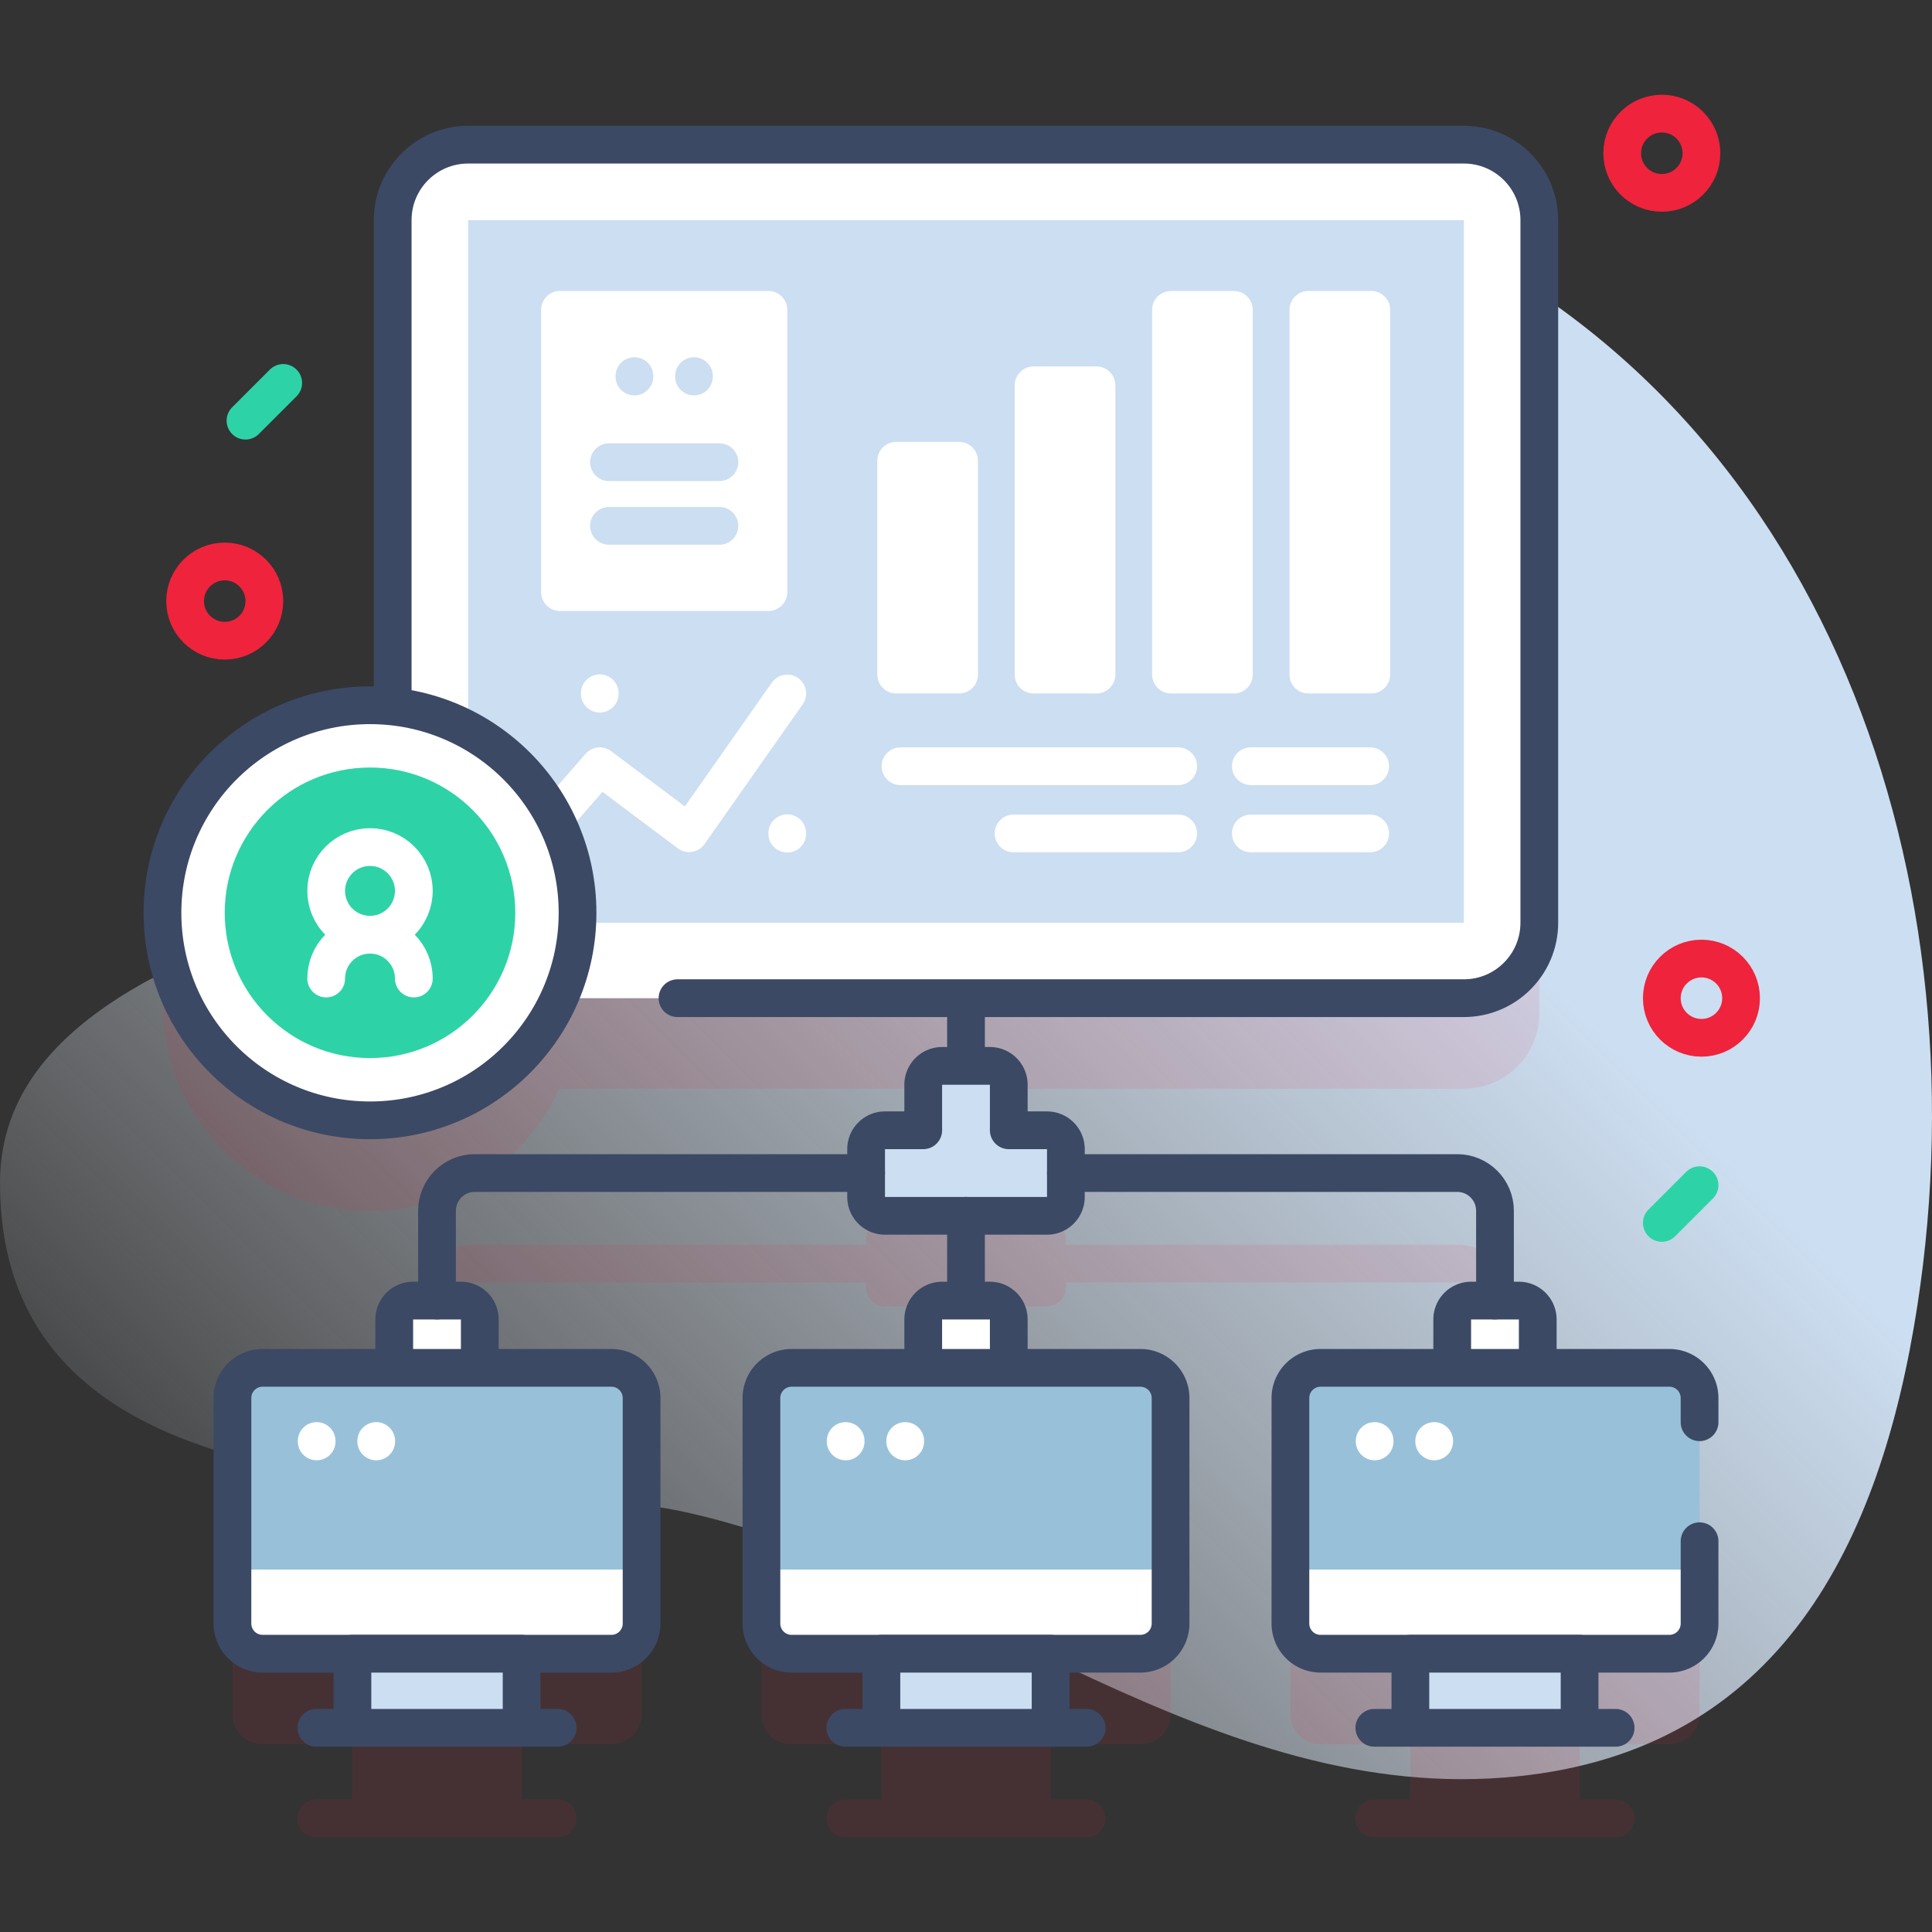 <svg xmlns="http://www.w3.org/2000/svg" xmlns:xlink="http://www.w3.org/1999/xlink" xmlns:svgjs="http://svgjs.com/svgjs" width="512" height="512" x="0" y="0" viewBox="0 0 512 512" style="enable-background:new 0 0 512 512" xml:space="preserve" class=""><rect x="0" y="0" width="512" height="512" fill="#333333" stroke="none"/><g><linearGradient id="a" x1="78.492" x2="360.936" y1="492.695" y2="210.251" gradientUnits="userSpaceOnUse"><stop offset="0" style="stop-color:#f5f9ff;stop-opacity:0"></stop><stop offset="1" style="stop-color:#ccdef1"></stop></linearGradient><path d="M364.823 55.27c-69.098-27.035-164.784-16.764-217.662 31.51-37.336 34.085-8.439 43.8 17.016 106.17C182.6 238.09 0 231.877 0 313.445c0 94.299 132.251 76.424 181.329 87.218 75.036 16.504 140.496 78.242 220.668 70.103 69.795-7.086 96.403-61.855 106.109-124.642C526.188 229.148 481.777 101.03 364.823 55.27z" style="fill:url(#a);" fill=""></path><g style="opacity:0.1;"><path d="M302.213 386.495h-34.878V373.67a5 5 0 0 0-5-5h-12.67a5 5 0 0 0-5 5v12.825h-34.878a8 8 0 0 0-8 8v59.758a8 8 0 0 0 8 8h23.793v14.638h-9.554a5 5 0 1 0 0 10h63.951c2.762 0 5-2.238 5-5s-2.238-5-5-5h-9.555v-14.638h23.793a8 8 0 0 0 8-8v-59.758a8.002 8.002 0 0 0-8.002-8z" style="" fill="#ef233c" data-original="#0000cb"></path><path d="M442.4 386.495h-34.878V373.67a5 5 0 0 0-5-5h-1.335v-23.8c0-8.271-6.729-15-15-15H282.47v-1.334a5 5 0 0 0-5-5h-10.135v-12.067a5 5 0 0 0-5-5H261V288.53h126.933c11.046 0 20-8.954 20-20V82.338c0-11.046-8.954-20-20-20H124.067c-11.046 0-20 8.954-20 20v126.615l1.23 2.438a55.438 55.438 0 0 0-7.241-.49c-30.376 0-55 24.624-55 55s24.624 55 55 55c22.307 0 41.498-13.288 50.127-32.373H251v17.939h-1.335a5 5 0 0 0-5 5v12.067H234.53a5 5 0 0 0-5 5v1.334H125.814c-8.271 0-15 6.729-15 15v23.8h-1.335a5 5 0 0 0-5 5v12.825H69.6a8 8 0 0 0-8 8v59.758a8 8 0 0 0 8 8h23.793v14.638h-9.555a5 5 0 1 0 0 10h63.951a5 5 0 1 0 0-10h-9.554v-14.638h23.793a8 8 0 0 0 8-8v-59.758a8 8 0 0 0-8-8H127.15V373.67a5 5 0 0 0-5-5h-1.335v-23.8c0-2.757 2.243-5 5-5H229.53v1.337a5 5 0 0 0 5 5h42.939a5 5 0 0 0 5-5v-1.337h103.717c2.757 0 5 2.243 5 5v23.8h-1.336a5 5 0 0 0-5 5v12.825h-34.878a8 8 0 0 0-8 8v59.758a8 8 0 0 0 8 8h23.793v14.638h-9.554c-2.762 0-5 2.238-5 5s2.238 5 5 5h63.95c2.762 0 5-2.238 5-5s-2.238-5-5-5h-9.554v-14.638H442.4a8 8 0 0 0 8-8v-59.758a8 8 0 0 0-8-8z" style="" fill="#ef233c" data-original="#0000cb"></path></g><path d="M256 264.529v17.94" style="stroke-width:10;stroke-linecap:round;stroke-linejoin:round;stroke-miterlimit:10;" fill="none" stroke="#3b4965" stroke-width="10" stroke-linecap="round" stroke-linejoin="round" stroke-miterlimit="10" data-original="#0000cb"></path><path d="M267.335 299.536v-12.067a5 5 0 0 0-5-5h-12.67a5 5 0 0 0-5 5v12.067H234.53a5 5 0 0 0-5 5v12.671a5 5 0 0 0 5 5h42.939a5 5 0 0 0 5-5v-12.671a5 5 0 0 0-5-5h-10.134z" style="" fill="#ccdef1" data-original="#6582fd" class=""></path><path d="M267.335 299.536v-12.067a5 5 0 0 0-5-5h-12.67a5 5 0 0 0-5 5v12.067H234.53a5 5 0 0 0-5 5v12.671a5 5 0 0 0 5 5h42.939a5 5 0 0 0 5-5v-12.671a5 5 0 0 0-5-5h-10.134z" style="stroke-width:10;stroke-linecap:round;stroke-linejoin:round;stroke-miterlimit:10;" fill="none" stroke="#3b4965" stroke-width="10" stroke-linecap="round" stroke-linejoin="round" stroke-miterlimit="10" data-original="#0000cb"></path><path d="M267.335 366.789V349.67a5 5 0 0 0-5-5h-12.67a5 5 0 0 0-5 5v17.119h22.67z" style="" fill="#ffffff" data-original="#ffffff"></path><path d="M267.335 366.789V349.67a5 5 0 0 0-5-5h-12.67a5 5 0 0 0-5 5v17.119h22.67z" style="stroke-width:10;stroke-linecap:round;stroke-linejoin:round;stroke-miterlimit:10;" fill="none" stroke="#3b4965" stroke-width="10" stroke-linecap="round" stroke-linejoin="round" stroke-miterlimit="10" data-original="#0000cb"></path><path d="M407.521 366.789V349.67a5 5 0 0 0-5-5h-12.67a5 5 0 0 0-5 5v17.119h22.67z" style="" fill="#ffffff" data-original="#ffffff"></path><path d="M407.521 366.789V349.67a5 5 0 0 0-5-5h-12.67a5 5 0 0 0-5 5v17.119h22.67z" style="stroke-width:10;stroke-linecap:round;stroke-linejoin:round;stroke-miterlimit:10;" fill="none" stroke="#3b4965" stroke-width="10" stroke-linecap="round" stroke-linejoin="round" stroke-miterlimit="10" data-original="#0000cb"></path><path d="M127.149 366.789V349.67a5 5 0 0 0-5-5h-12.67a5 5 0 0 0-5 5v17.119h22.67z" style="" fill="#ffffff" data-original="#ffffff"></path><path d="M127.149 366.789V349.67a5 5 0 0 0-5-5h-12.67a5 5 0 0 0-5 5v17.119h22.67z" style="stroke-width:10;stroke-linecap:round;stroke-linejoin:round;stroke-miterlimit:10;" fill="none" stroke="#3b4965" stroke-width="10" stroke-linecap="round" stroke-linejoin="round" stroke-miterlimit="10" data-original="#0000cb"></path><path d="M162.027 438.253H69.6a8 8 0 0 1-8-8v-59.758a8 8 0 0 1 8-8h92.427a8 8 0 0 1 8 8v59.758a8 8 0 0 1-8 8z" style="" fill="#98C1D9" data-original="#6582fd" class=""></path><path d="M61.6 415.944v14.309a8 8 0 0 0 8 8h92.427a8 8 0 0 0 8-8v-14.309H61.6z" style="" fill="#ffffff" data-original="#ffffff"></path><path d="M162.027 438.253H69.6a8 8 0 0 1-8-8v-59.758a8 8 0 0 1 8-8h92.427a8 8 0 0 1 8 8v59.758a8 8 0 0 1-8 8z" style="stroke-width:10;stroke-linecap:round;stroke-linejoin:round;stroke-miterlimit:10;" fill="none" stroke="#3b4965" stroke-width="10" stroke-linecap="round" stroke-linejoin="round" stroke-miterlimit="10" data-original="#0000cb"></path><path d="M93.393 438.253h44.842v19.639H93.393z" style="" fill="#ccdef1" data-original="#6582fd" class=""></path><path d="M93.393 438.253h44.842v19.639H93.393zM83.839 457.891h63.95" style="stroke-width:10;stroke-linecap:round;stroke-linejoin:round;stroke-miterlimit:10;" fill="none" stroke="#3b4965" stroke-width="10" stroke-linecap="round" stroke-linejoin="round" stroke-miterlimit="10" data-original="#0000cb"></path><path d="M302.213 438.253h-92.427a8 8 0 0 1-8-8v-59.758a8 8 0 0 1 8-8h92.427a8 8 0 0 1 8 8v59.758a8 8 0 0 1-8 8z" style="" fill="#98C1D9" data-original="#6582fd" class=""></path><path d="M201.787 415.944v14.309a8 8 0 0 0 8 8h92.427a8 8 0 0 0 8-8v-14.309H201.787z" style="" fill="#ffffff" data-original="#ffffff"></path><path d="M302.213 438.253h-92.427a8 8 0 0 1-8-8v-59.758a8 8 0 0 1 8-8h92.427a8 8 0 0 1 8 8v59.758a8 8 0 0 1-8 8z" style="stroke-width:10;stroke-linecap:round;stroke-linejoin:round;stroke-miterlimit:10;" fill="none" stroke="#3b4965" stroke-width="10" stroke-linecap="round" stroke-linejoin="round" stroke-miterlimit="10" data-original="#0000cb"></path><path d="M233.579 438.253h44.842v19.639h-44.842z" style="" fill="#ccdef1" data-original="#6582fd" class=""></path><path d="M233.579 438.253h44.842v19.639h-44.842zM224.025 457.891h63.95" style="stroke-width:10;stroke-linecap:round;stroke-linejoin:round;stroke-miterlimit:10;" fill="none" stroke="#3b4965" stroke-width="10" stroke-linecap="round" stroke-linejoin="round" stroke-miterlimit="10" data-original="#0000cb"></path><path d="M442.4 438.253h-92.427a8 8 0 0 1-8-8v-59.758a8 8 0 0 1 8-8H442.4a8 8 0 0 1 8 8v59.758a8 8 0 0 1-8 8z" style="" fill="#98C1D9" data-original="#6582fd" class=""></path><path d="M341.973 415.944v14.309a8 8 0 0 0 8 8H442.4a8 8 0 0 0 8-8v-14.309H341.973z" style="" fill="#ffffff" data-original="#ffffff"></path><path d="M450.4 376.906v-6.411a8 8 0 0 0-8-8h-92.427a8 8 0 0 0-8 8v59.758a8 8 0 0 0 8 8H442.4a8 8 0 0 0 8-8v-21.81" style="stroke-width:10;stroke-linecap:round;stroke-linejoin:round;stroke-miterlimit:10;" fill="none" stroke="#3b4965" stroke-width="10" stroke-linecap="round" stroke-linejoin="round" stroke-miterlimit="10" data-original="#0000cb"></path><path d="M373.765 438.253h44.842v19.639h-44.842z" style="" fill="#ccdef1" data-original="#6582fd" class=""></path><path d="M373.765 438.253h44.842v19.639h-44.842zM364.211 457.891h63.95" style="stroke-width:10;stroke-linecap:round;stroke-linejoin:round;stroke-miterlimit:10;" fill="none" stroke="#3b4965" stroke-width="10" stroke-linecap="round" stroke-linejoin="round" stroke-miterlimit="10" data-original="#0000cb"></path><path d="M83.921 381.878v.115M99.706 381.878v.115M224.107 381.878v.115M239.893 381.878v.115M364.294 381.878v.115M380.079 381.878v.115" style="stroke-width:10;stroke-linecap:round;stroke-linejoin:round;stroke-miterlimit:10;" fill="none" stroke="#ffffff" stroke-width="10" stroke-linecap="round" stroke-linejoin="round" stroke-miterlimit="10" data-original="#ffffff"></path><path d="M282.47 310.869h103.716c5.523 0 10 4.477 10 10v23.8M229.53 310.869H125.814c-5.523 0-10 4.477-10 10v23.8M256 322.207v20.905" style="stroke-width:10;stroke-linecap:round;stroke-linejoin:round;stroke-miterlimit:10;" fill="none" stroke="#3b4965" stroke-width="10" stroke-linecap="round" stroke-linejoin="round" stroke-miterlimit="10" data-original="#0000cb"></path><path d="M387.933 264.529H124.067c-11.046 0-20-8.954-20-20V58.338c0-11.046 8.954-20 20-20h263.867c11.046 0 20 8.954 20 20v186.19c-.001 11.046-8.955 20.001-20.001 20.001z" style="" fill="#ffffff" data-original="#ffffff"></path><path d="M162.905 19.5h186.19v263.867h-186.19z" style="" transform="rotate(90 256 151.434)" fill="#ccdef1" data-original="#6582fd" class=""></path><path d="M203.636 161.919h-55.235a5 5 0 0 1-5-5V82.114a5 5 0 0 1 5-5h55.235a5 5 0 0 1 5 5v74.805a5 5 0 0 1-5 5z" style="" fill="#ffffff" data-original="#ffffff"></path><path d="M168.126 99.671v.115M183.911 99.671v.115M161.381 122.49h29.275M161.381 139.362h29.275" style="stroke-width:10;stroke-linecap:round;stroke-linejoin:round;stroke-miterlimit:10;" fill="none" stroke="#ccdef1" stroke-width="10" stroke-linecap="round" stroke-linejoin="round" stroke-miterlimit="10" data-original="#6582fd" class=""></path><path d="M346.736 183.775h16.67a5 5 0 0 0 5-5V82.114a5 5 0 0 0-5-5h-16.67a5 5 0 0 0-5 5v96.661a5 5 0 0 0 5 5zM310.324 183.775h16.67a5 5 0 0 0 5-5V82.114a5 5 0 0 0-5-5h-16.67a5 5 0 0 0-5 5v96.661a5 5 0 0 0 5 5zM273.912 183.775h16.67a5 5 0 0 0 5-5v-76.661a5 5 0 0 0-5-5h-16.67a5 5 0 0 0-5 5v76.661a5 5 0 0 0 5 5zM237.5 183.775h16.67a5 5 0 0 0 5-5v-56.661a5 5 0 0 0-5-5H237.5a5 5 0 0 0-5 5v56.661a5 5 0 0 0 5 5z" style="" fill="#ffffff" data-original="#ffffff"></path><path d="M331.482 220.87h31.631M331.482 203.058h31.631M268.601 220.87h43.632M238.636 203.058h73.597M143.401 220.927l15.542-17.869 23.678 17.754 26.015-37.037M208.636 220.812v.115M158.943 183.718v.115" style="stroke-width:10;stroke-linecap:round;stroke-linejoin:round;stroke-miterlimit:10;" fill="none" stroke="#ffffff" stroke-width="10" stroke-linecap="round" stroke-linejoin="round" stroke-miterlimit="10" data-original="#ffffff"></path><path d="M179.544 264.529h208.389c11.046 0 20-8.954 20-20V58.338c0-11.046-8.954-20-20-20H124.067c-11.046 0-20 8.954-20 20v127.495" style="stroke-width:10;stroke-linecap:round;stroke-linejoin:round;stroke-miterlimit:10;" fill="none" stroke="#3b4965" stroke-width="10" stroke-linecap="round" stroke-linejoin="round" stroke-miterlimit="10" data-original="#0000cb"></path><circle cx="98.056" cy="241.902" r="55" style="" fill="#ffffff" data-original="#ffffff"></circle><circle cx="98.056" cy="241.901" r="38.5" style="" fill="#2DD3A6" data-original="#6582fd" class=""></circle><circle cx="98.056" cy="241.902" r="55" style="stroke-width:10;stroke-linecap:round;stroke-linejoin:round;stroke-miterlimit:10;" fill="none" stroke="#3b4965" stroke-width="10" stroke-linecap="round" stroke-linejoin="round" stroke-miterlimit="10" data-original="#0000cb"></circle><path d="M98.04 241.921v-.001l.033-.038-.033.039z" style="" fill="#b2b2ff" data-original="#b2b2ff" class=""></path><circle cx="98.056" cy="236.095" r="11.613" style="stroke-width:10;stroke-linecap:round;stroke-linejoin:round;stroke-miterlimit:10;" fill="none" stroke="#ffffff" stroke-width="10" stroke-linecap="round" stroke-linejoin="round" stroke-miterlimit="10" data-original="#ffffff"></circle><path d="M86.443 259.321c0-6.414 5.199-11.613 11.613-11.613s11.613 5.199 11.613 11.613" style="stroke-width:10;stroke-linecap:round;stroke-linejoin:round;stroke-miterlimit:10;" fill="none" stroke="#ffffff" stroke-width="10" stroke-linecap="round" stroke-linejoin="round" stroke-miterlimit="10" data-original="#ffffff"></path><circle cx="440.4" cy="40.609" r="10.5" style="stroke-width:10;stroke-linecap:round;stroke-linejoin:round;stroke-miterlimit:10;" fill="none" stroke="#ef233c" stroke-width="10" stroke-linecap="round" stroke-linejoin="round" stroke-miterlimit="10" data-original="#6582fd" class=""></circle><circle cx="450.9" cy="264.529" r="10.5" style="stroke-width:10;stroke-linecap:round;stroke-linejoin:round;stroke-miterlimit:10;" fill="none" stroke="#ef233c" stroke-width="10" stroke-linecap="round" stroke-linejoin="round" stroke-miterlimit="10" data-original="#6582fd" class=""></circle><circle cx="59.556" cy="159.295" r="10.5" style="stroke-width:10;stroke-linecap:round;stroke-linejoin:round;stroke-miterlimit:10;" fill="none" stroke="#ef233c" stroke-width="10" stroke-linecap="round" stroke-linejoin="round" stroke-miterlimit="10" data-original="#6582fd" class=""></circle><path d="m450.4 314.089-10 10M75.056 101.483l-10 10" style="stroke-width:10;stroke-linecap:round;stroke-linejoin:round;stroke-miterlimit:10;" fill="none" stroke="#2DD3A6" stroke-width="10" stroke-linecap="round" stroke-linejoin="round" stroke-miterlimit="10" data-original="#6582fd" class=""></path></g></svg>